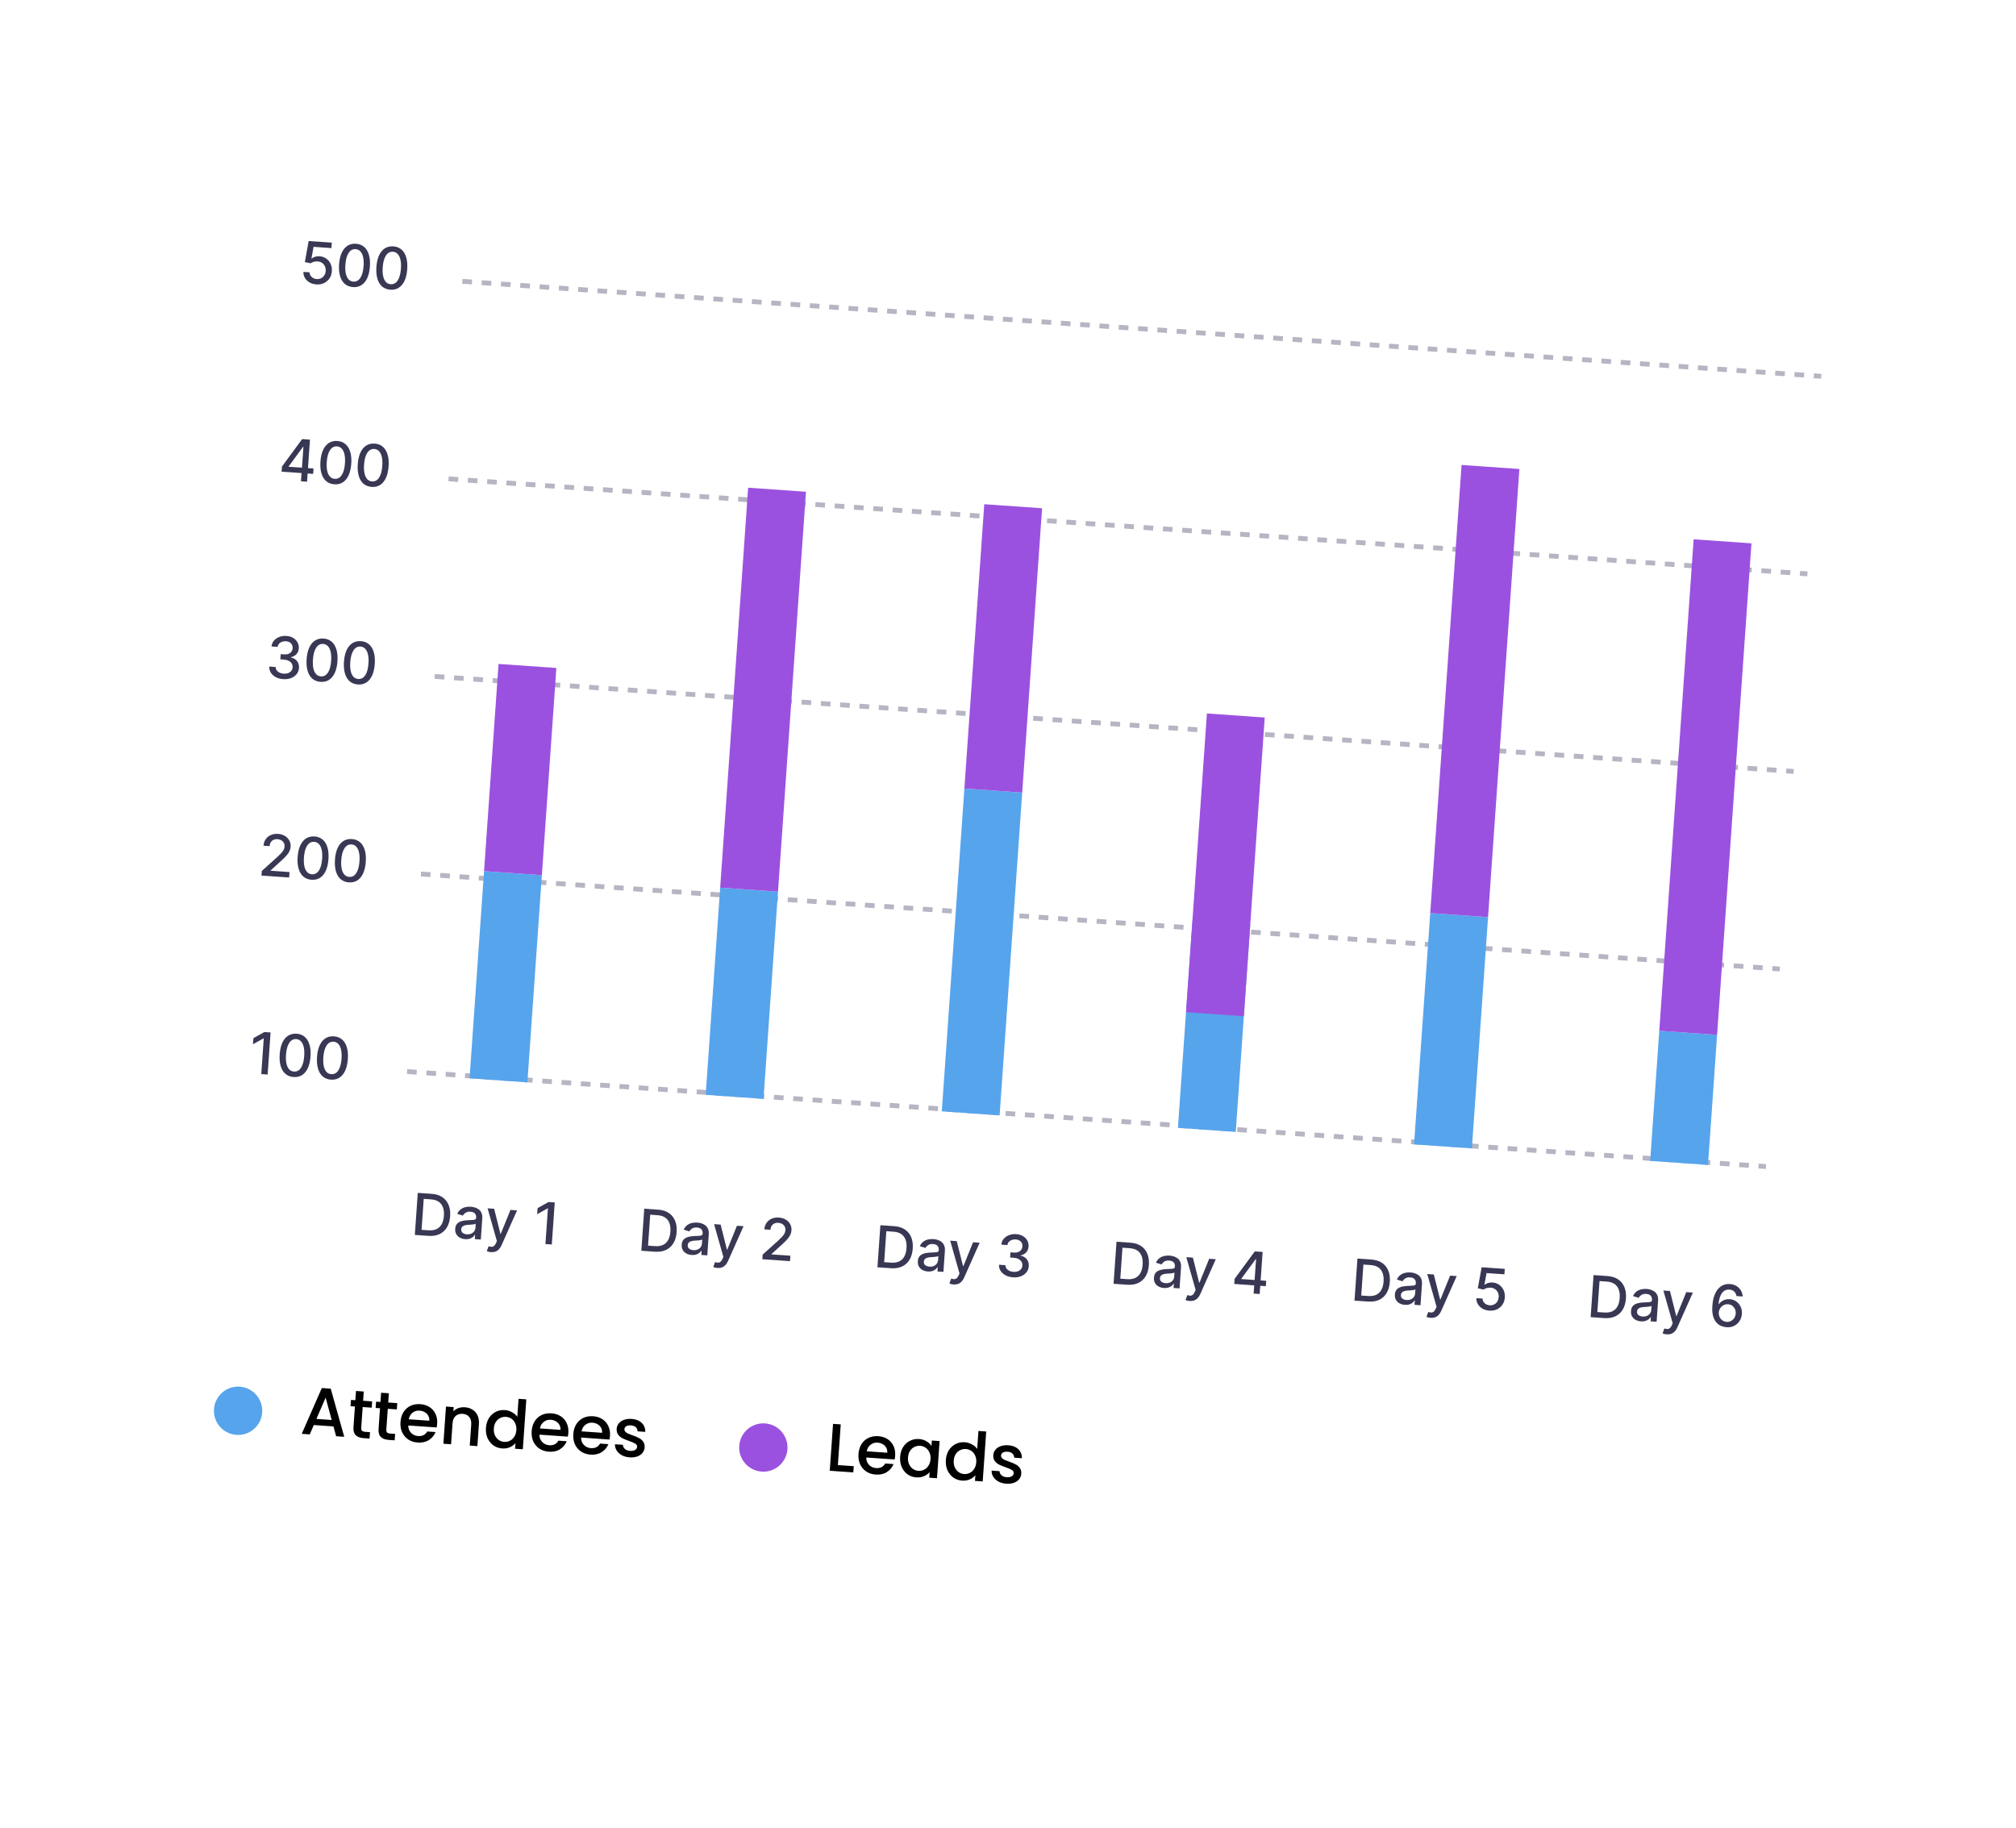 <svg width="225" height="204" viewBox="0 0 225 204" fill="none" xmlns="http://www.w3.org/2000/svg">
<g filter="url(#filter0_d_3311_3716)">
<rect x="25.395" y="12" width="186" height="163.357" rx="4.313" transform="rotate(4 25.395 12)" fill="white"/>
</g>
<path d="M37.214 159.207L35.023 159.054L34.572 160.097L33.676 160.034L35.917 154.925L36.911 154.994L38.42 160.366L37.516 160.303L37.214 159.207ZM37.022 158.49L36.342 155.998L35.313 158.37L37.022 158.49ZM40.477 157.044L40.317 159.341C40.306 159.496 40.333 159.612 40.398 159.687C40.469 159.758 40.593 159.799 40.768 159.811L41.295 159.848L41.245 160.563L40.568 160.516C40.181 160.489 39.891 160.378 39.698 160.183C39.505 159.988 39.422 159.687 39.451 159.28L39.611 156.984L39.122 156.95L39.171 156.249L39.66 156.284L39.733 155.252L40.599 155.313L40.526 156.344L41.535 156.415L41.486 157.115L40.477 157.044ZM43.279 157.24L43.118 159.537C43.107 159.692 43.135 159.808 43.2 159.883C43.271 159.953 43.394 159.995 43.57 160.007L44.097 160.044L44.047 160.759L43.369 160.712C42.983 160.685 42.693 160.574 42.499 160.379C42.306 160.184 42.224 159.883 42.252 159.476L42.413 157.18L41.924 157.145L41.972 156.445L42.462 156.479L42.534 155.448L43.4 155.508L43.328 156.54L44.337 156.611L44.288 157.311L43.279 157.24ZM48.792 158.904C48.781 159.06 48.762 159.2 48.733 159.324L45.563 159.102C45.565 159.435 45.669 159.71 45.876 159.926C46.083 160.142 46.347 160.262 46.668 160.284C47.13 160.317 47.47 160.146 47.687 159.773L48.614 159.838C48.461 160.21 48.211 160.508 47.863 160.731C47.519 160.949 47.104 161.041 46.617 161.007C46.221 160.979 45.871 160.867 45.567 160.669C45.268 160.466 45.04 160.198 44.882 159.864C44.729 159.526 44.667 159.143 44.697 158.716C44.727 158.29 44.838 157.922 45.031 157.612C45.23 157.298 45.491 157.064 45.814 156.911C46.143 156.757 46.511 156.694 46.917 156.723C47.309 156.75 47.651 156.86 47.946 157.052C48.24 157.244 48.462 157.502 48.611 157.825C48.76 158.143 48.82 158.503 48.792 158.904ZM47.915 158.571C47.932 158.254 47.837 157.993 47.63 157.787C47.422 157.58 47.155 157.466 46.829 157.443C46.533 157.422 46.273 157.5 46.048 157.676C45.825 157.847 45.681 158.092 45.619 158.41L47.915 158.571ZM51.873 157.069C52.199 157.092 52.486 157.18 52.732 157.334C52.984 157.488 53.173 157.703 53.3 157.979C53.427 158.255 53.477 158.581 53.451 158.958L53.28 161.405L52.429 161.345L52.591 159.026C52.617 158.655 52.544 158.365 52.372 158.156C52.2 157.942 51.954 157.824 51.633 157.802C51.311 157.779 51.048 157.862 50.843 158.049C50.644 158.232 50.531 158.509 50.505 158.88L50.343 161.2L49.485 161.14L49.775 156.991L50.633 157.051L50.6 157.525C50.753 157.364 50.94 157.244 51.163 157.163C51.39 157.084 51.627 157.052 51.873 157.069ZM54.235 159.368C54.264 158.952 54.375 158.589 54.568 158.279C54.766 157.97 55.02 157.738 55.328 157.583C55.642 157.424 55.982 157.357 56.349 157.382C56.62 157.401 56.881 157.48 57.134 157.619C57.392 157.753 57.592 157.923 57.734 158.13L57.874 156.127L58.74 156.188L58.35 161.759L57.484 161.699L57.528 161.074C57.373 161.265 57.166 161.417 56.906 161.53C56.651 161.643 56.363 161.689 56.041 161.666C55.68 161.641 55.355 161.527 55.066 161.326C54.783 161.119 54.565 160.847 54.412 160.508C54.265 160.165 54.206 159.785 54.235 159.368ZM57.63 159.621C57.65 159.335 57.607 159.082 57.501 158.863C57.4 158.644 57.258 158.472 57.075 158.349C56.892 158.225 56.69 158.155 56.47 158.14C56.249 158.124 56.039 158.165 55.841 158.262C55.642 158.354 55.476 158.502 55.341 158.704C55.211 158.902 55.136 159.144 55.116 159.43C55.096 159.716 55.136 159.971 55.236 160.195C55.342 160.419 55.486 160.596 55.668 160.724C55.856 160.849 56.058 160.918 56.274 160.933C56.495 160.949 56.705 160.908 56.903 160.811C57.102 160.714 57.266 160.564 57.396 160.361C57.532 160.154 57.61 159.907 57.63 159.621ZM63.432 159.928C63.421 160.084 63.401 160.224 63.373 160.348L60.203 160.126C60.205 160.459 60.309 160.734 60.516 160.95C60.722 161.166 60.987 161.286 61.308 161.308C61.77 161.34 62.109 161.17 62.327 160.797L63.253 160.861C63.101 161.234 62.851 161.532 62.502 161.755C62.159 161.973 61.744 162.065 61.257 162.031C60.861 162.003 60.511 161.89 60.206 161.693C59.908 161.49 59.679 161.222 59.521 160.888C59.368 160.549 59.307 160.167 59.337 159.74C59.367 159.313 59.478 158.945 59.671 158.636C59.87 158.322 60.131 158.088 60.454 157.934C60.783 157.781 61.15 157.718 61.557 157.747C61.948 157.774 62.291 157.884 62.586 158.076C62.88 158.268 63.101 158.525 63.25 158.849C63.4 159.167 63.46 159.527 63.432 159.928ZM62.555 159.594C62.572 159.278 62.477 159.016 62.269 158.81C62.062 158.604 61.795 158.49 61.469 158.467C61.172 158.446 60.912 158.524 60.688 158.7C60.464 158.871 60.321 159.115 60.259 159.434L62.555 159.594ZM68.079 160.253C68.068 160.409 68.048 160.549 68.02 160.673L64.85 160.451C64.852 160.784 64.956 161.059 65.163 161.275C65.37 161.491 65.634 161.61 65.955 161.633C66.417 161.665 66.757 161.495 66.974 161.122L67.9 161.186C67.748 161.559 67.498 161.857 67.149 162.08C66.806 162.298 66.391 162.39 65.904 162.356C65.508 162.328 65.158 162.215 64.854 162.017C64.555 161.815 64.327 161.547 64.168 161.213C64.016 160.874 63.954 160.492 63.984 160.065C64.014 159.638 64.125 159.27 64.318 158.961C64.517 158.647 64.778 158.413 65.101 158.259C65.43 158.106 65.797 158.043 66.204 158.072C66.596 158.099 66.938 158.209 67.233 158.401C67.527 158.593 67.749 158.85 67.897 159.174C68.047 159.492 68.107 159.852 68.079 160.253ZM67.202 159.919C67.219 159.603 67.124 159.341 66.916 159.135C66.709 158.929 66.442 158.815 66.116 158.792C65.82 158.771 65.559 158.849 65.335 159.025C65.112 159.196 64.968 159.44 64.906 159.759L67.202 159.919ZM70.273 162.661C69.947 162.638 69.657 162.56 69.404 162.426C69.156 162.288 68.964 162.113 68.828 161.902C68.692 161.686 68.627 161.452 68.635 161.2L69.523 161.262C69.526 161.439 69.599 161.593 69.741 161.724C69.888 161.85 70.077 161.921 70.308 161.937C70.549 161.954 70.738 161.922 70.875 161.841C71.017 161.755 71.093 161.639 71.104 161.494C71.114 161.338 71.047 161.217 70.902 161.131C70.762 161.046 70.534 160.947 70.219 160.834C69.914 160.727 69.666 160.626 69.476 160.532C69.286 160.438 69.124 160.303 68.99 160.128C68.861 159.952 68.806 159.729 68.825 159.458C68.84 159.237 68.919 159.041 69.063 158.869C69.206 158.693 69.402 158.56 69.65 158.471C69.904 158.383 70.188 158.35 70.505 158.372C70.977 158.405 71.347 158.552 71.616 158.813C71.891 159.069 72.024 159.404 72.015 159.817L71.157 159.757C71.155 159.57 71.09 159.417 70.962 159.297C70.834 159.177 70.655 159.109 70.424 159.093C70.198 159.077 70.022 159.108 69.895 159.185C69.769 159.262 69.701 159.37 69.691 159.511C69.683 159.621 69.717 159.717 69.792 159.798C69.867 159.879 69.961 159.946 70.073 159.999C70.186 160.047 70.353 160.112 70.574 160.193C70.87 160.294 71.11 160.394 71.295 160.493C71.485 160.587 71.644 160.719 71.774 160.89C71.903 161.06 71.961 161.279 71.947 161.545C71.931 161.781 71.851 161.987 71.707 162.164C71.564 162.34 71.368 162.473 71.12 162.562C70.876 162.65 70.594 162.684 70.273 162.661Z" fill="black"/>
<circle cx="26.573" cy="157.463" r="2.696" transform="rotate(4 26.573 157.463)" fill="#56A4EC"/>
<path d="M93.514 163.522L95.284 163.646L95.235 164.339L92.607 164.155L92.973 158.922L93.832 158.982L93.514 163.522ZM99.907 162.479C99.897 162.634 99.877 162.774 99.848 162.898L96.678 162.677C96.68 163.01 96.784 163.284 96.991 163.501C97.198 163.717 97.462 163.836 97.783 163.859C98.245 163.891 98.585 163.721 98.802 163.347L99.729 163.412C99.576 163.785 99.326 164.083 98.978 164.305C98.635 164.524 98.219 164.616 97.733 164.582C97.336 164.554 96.986 164.441 96.682 164.243C96.383 164.041 96.155 163.773 95.997 163.439C95.844 163.1 95.782 162.717 95.812 162.291C95.842 161.864 95.953 161.496 96.147 161.187C96.345 160.873 96.606 160.639 96.93 160.485C97.258 160.331 97.626 160.269 98.032 160.297C98.424 160.325 98.767 160.434 99.061 160.626C99.355 160.819 99.577 161.076 99.726 161.399C99.875 161.717 99.936 162.077 99.907 162.479ZM99.03 162.145C99.047 161.829 98.952 161.567 98.745 161.361C98.537 161.155 98.27 161.04 97.944 161.017C97.648 160.997 97.388 161.074 97.163 161.25C96.94 161.421 96.796 161.666 96.734 161.985L99.03 162.145ZM100.46 162.601C100.489 162.184 100.6 161.821 100.794 161.512C100.992 161.203 101.245 160.971 101.553 160.816C101.867 160.656 102.205 160.589 102.566 160.614C102.893 160.637 103.172 160.722 103.403 160.87C103.641 161.012 103.825 161.184 103.958 161.385L104 160.783L104.866 160.843L104.575 164.992L103.71 164.931L103.753 164.314C103.593 164.5 103.384 164.649 103.124 164.762C102.864 164.875 102.573 164.92 102.252 164.898C101.895 164.873 101.575 164.759 101.292 164.558C101.009 164.352 100.791 164.079 100.638 163.741C100.49 163.397 100.431 163.017 100.46 162.601ZM103.855 162.853C103.875 162.567 103.832 162.314 103.726 162.095C103.626 161.876 103.484 161.705 103.301 161.581C103.118 161.457 102.916 161.388 102.695 161.372C102.474 161.357 102.264 161.398 102.066 161.495C101.868 161.587 101.701 161.734 101.566 161.937C101.436 162.134 101.361 162.376 101.341 162.662C101.321 162.948 101.361 163.203 101.462 163.427C101.567 163.652 101.711 163.828 101.894 163.957C102.082 164.081 102.284 164.151 102.5 164.166C102.72 164.181 102.93 164.14 103.129 164.043C103.327 163.946 103.491 163.796 103.622 163.594C103.757 163.386 103.835 163.139 103.855 162.853ZM105.563 162.958C105.592 162.541 105.703 162.178 105.897 161.869C106.095 161.56 106.348 161.328 106.656 161.173C106.97 161.013 107.31 160.946 107.677 160.972C107.948 160.991 108.21 161.069 108.462 161.208C108.72 161.342 108.92 161.513 109.062 161.719L109.202 159.716L110.068 159.777L109.678 165.349L108.813 165.288L108.856 164.663C108.702 164.854 108.494 165.006 108.234 165.119C107.979 165.232 107.691 165.278 107.37 165.255C107.008 165.23 106.683 165.117 106.395 164.915C106.112 164.708 105.894 164.436 105.741 164.097C105.593 163.754 105.534 163.374 105.563 162.958ZM108.958 163.21C108.978 162.924 108.935 162.671 108.829 162.452C108.729 162.233 108.587 162.062 108.404 161.938C108.221 161.814 108.019 161.745 107.798 161.729C107.577 161.714 107.367 161.755 107.169 161.852C106.971 161.944 106.804 162.091 106.669 162.293C106.539 162.491 106.464 162.733 106.444 163.019C106.424 163.305 106.464 163.56 106.565 163.784C106.67 164.008 106.814 164.185 106.997 164.314C107.185 164.438 107.387 164.508 107.603 164.523C107.823 164.538 108.033 164.497 108.232 164.4C108.43 164.303 108.594 164.153 108.724 163.95C108.86 163.743 108.938 163.496 108.958 163.21ZM112.307 165.601C111.981 165.578 111.691 165.5 111.438 165.366C111.191 165.227 110.999 165.053 110.862 164.841C110.726 164.625 110.661 164.391 110.669 164.139L111.557 164.201C111.56 164.378 111.633 164.532 111.775 164.663C111.922 164.789 112.112 164.861 112.342 164.877C112.583 164.894 112.772 164.861 112.909 164.78C113.051 164.694 113.128 164.579 113.138 164.433C113.149 164.277 113.081 164.157 112.936 164.071C112.796 163.985 112.568 163.886 112.253 163.773C111.948 163.666 111.7 163.566 111.51 163.472C111.32 163.378 111.158 163.243 111.024 163.067C110.895 162.892 110.84 162.668 110.859 162.397C110.874 162.176 110.954 161.98 111.097 161.809C111.24 161.632 111.436 161.499 111.684 161.411C111.938 161.323 112.223 161.29 112.539 161.312C113.011 161.345 113.381 161.492 113.65 161.753C113.925 162.009 114.058 162.344 114.049 162.757L113.191 162.696C113.189 162.51 113.124 162.356 112.996 162.236C112.868 162.117 112.689 162.049 112.458 162.032C112.232 162.017 112.056 162.047 111.93 162.124C111.803 162.201 111.735 162.31 111.725 162.45C111.718 162.561 111.751 162.656 111.826 162.737C111.901 162.818 111.995 162.885 112.107 162.938C112.22 162.987 112.387 163.051 112.608 163.132C112.904 163.234 113.144 163.334 113.329 163.432C113.519 163.526 113.679 163.659 113.808 163.829C113.937 164 113.995 164.218 113.982 164.484C113.965 164.72 113.885 164.927 113.742 165.103C113.598 165.28 113.402 165.412 113.154 165.501C112.911 165.59 112.628 165.623 112.307 165.601Z" fill="black"/>
<circle cx="85.195" cy="161.562" r="2.696" transform="rotate(4 85.195 161.562)" fill="#9B51E0"/>
<path d="M35.309 31.743C35.022 31.723 34.768 31.65 34.546 31.524C34.327 31.396 34.155 31.231 34.033 31.027C33.911 30.824 33.853 30.597 33.862 30.348L34.549 30.396C34.552 30.599 34.63 30.77 34.783 30.912C34.936 31.053 35.125 31.131 35.351 31.147C35.532 31.16 35.694 31.13 35.839 31.057C35.985 30.983 36.103 30.875 36.193 30.734C36.284 30.593 36.337 30.428 36.35 30.241C36.363 30.05 36.334 29.876 36.262 29.721C36.19 29.565 36.084 29.44 35.945 29.344C35.807 29.248 35.645 29.193 35.459 29.179C35.317 29.169 35.172 29.183 35.025 29.222C34.878 29.261 34.758 29.317 34.663 29.39L34.022 29.249L34.45 26.902L37.031 27.082L36.989 27.69L34.997 27.55L34.756 28.853L34.784 28.855C34.882 28.773 35.008 28.707 35.164 28.658C35.321 28.609 35.486 28.591 35.66 28.603C35.946 28.623 36.196 28.709 36.409 28.861C36.624 29.012 36.788 29.21 36.9 29.454C37.013 29.697 37.059 29.971 37.036 30.275C37.016 30.579 36.928 30.845 36.773 31.074C36.618 31.303 36.414 31.477 36.16 31.598C35.908 31.717 35.624 31.765 35.309 31.743ZM39.395 32.043C39.033 32.016 38.731 31.899 38.487 31.691C38.244 31.484 38.067 31.194 37.956 30.823C37.846 30.451 37.808 30.01 37.844 29.5C37.879 28.991 37.978 28.561 38.139 28.21C38.302 27.859 38.518 27.598 38.788 27.426C39.059 27.255 39.375 27.182 39.734 27.207C40.093 27.232 40.394 27.349 40.637 27.558C40.881 27.765 41.058 28.054 41.169 28.424C41.281 28.793 41.319 29.232 41.284 29.74C41.248 30.252 41.149 30.684 40.988 31.037C40.827 31.388 40.611 31.65 40.341 31.823C40.071 31.995 39.756 32.068 39.395 32.043ZM39.438 31.431C39.756 31.453 40.015 31.315 40.216 31.018C40.418 30.72 40.539 30.278 40.58 29.691C40.607 29.302 40.589 28.969 40.526 28.695C40.463 28.419 40.361 28.206 40.218 28.056C40.076 27.905 39.901 27.822 39.692 27.807C39.375 27.785 39.116 27.924 38.914 28.223C38.712 28.522 38.59 28.964 38.547 29.549C38.52 29.94 38.537 30.274 38.599 30.55C38.663 30.825 38.766 31.037 38.907 31.186C39.049 31.334 39.226 31.416 39.438 31.431ZM43.562 32.334C43.2 32.307 42.897 32.19 42.653 31.983C42.41 31.775 42.233 31.486 42.122 31.114C42.011 30.742 41.974 30.301 42.01 29.791C42.045 29.282 42.144 28.852 42.305 28.501C42.468 28.15 42.684 27.889 42.954 27.718C43.225 27.546 43.541 27.473 43.9 27.498C44.259 27.523 44.56 27.64 44.803 27.849C45.047 28.057 45.224 28.345 45.334 28.715C45.447 29.084 45.485 29.523 45.45 30.032C45.414 30.544 45.315 30.976 45.154 31.328C44.993 31.679 44.777 31.942 44.507 32.114C44.237 32.286 43.922 32.359 43.562 32.334ZM43.604 31.722C43.922 31.744 44.181 31.607 44.382 31.309C44.584 31.011 44.705 30.569 44.746 29.983C44.773 29.593 44.755 29.261 44.691 28.986C44.629 28.71 44.527 28.497 44.384 28.347C44.242 28.196 44.067 28.113 43.858 28.099C43.541 28.076 43.282 28.215 43.08 28.514C42.878 28.813 42.756 29.255 42.713 29.84C42.686 30.232 42.703 30.565 42.765 30.841C42.829 31.116 42.932 31.328 43.073 31.478C43.215 31.626 43.392 31.707 43.604 31.722Z" fill="#383854"/>
<path d="M31.43 52.645L31.47 52.072L33.722 49.009L34.174 49.041L34.115 49.884L33.828 49.864L32.217 52.059L32.214 52.096L34.994 52.29L34.952 52.891L31.43 52.645ZM33.591 53.717L33.667 52.626L33.69 52.365L33.924 49.023L34.595 49.07L34.267 53.764L33.591 53.717ZM37.316 54.056C36.954 54.029 36.651 53.912 36.407 53.704C36.164 53.497 35.987 53.207 35.876 52.836C35.766 52.464 35.728 52.023 35.764 51.513C35.8 51.004 35.898 50.574 36.059 50.223C36.222 49.872 36.438 49.611 36.708 49.439C36.98 49.268 37.295 49.195 37.654 49.22C38.013 49.245 38.314 49.362 38.557 49.571C38.801 49.778 38.978 50.067 39.089 50.437C39.201 50.806 39.239 51.245 39.204 51.753C39.168 52.265 39.07 52.697 38.908 53.05C38.747 53.401 38.532 53.663 38.261 53.836C37.992 54.008 37.676 54.081 37.316 54.056ZM37.358 53.444C37.676 53.466 37.935 53.328 38.136 53.031C38.338 52.733 38.459 52.291 38.5 51.704C38.528 51.315 38.509 50.982 38.446 50.708C38.384 50.432 38.281 50.219 38.138 50.069C37.996 49.918 37.821 49.835 37.612 49.82C37.295 49.798 37.036 49.937 36.834 50.236C36.632 50.535 36.51 50.977 36.468 51.562C36.44 51.953 36.458 52.287 36.52 52.563C36.583 52.837 36.686 53.05 36.827 53.199C36.969 53.347 37.146 53.429 37.358 53.444ZM41.482 54.347C41.12 54.32 40.817 54.203 40.574 53.995C40.33 53.788 40.153 53.499 40.042 53.127C39.932 52.755 39.894 52.314 39.93 51.804C39.965 51.295 40.064 50.865 40.225 50.514C40.388 50.163 40.604 49.902 40.874 49.731C41.145 49.559 41.461 49.486 41.82 49.511C42.179 49.536 42.48 49.653 42.723 49.862C42.967 50.07 43.144 50.358 43.255 50.728C43.367 51.097 43.406 51.536 43.37 52.045C43.334 52.556 43.236 52.989 43.074 53.341C42.913 53.692 42.697 53.954 42.427 54.127C42.157 54.299 41.842 54.372 41.482 54.347ZM41.524 53.735C41.842 53.757 42.101 53.62 42.302 53.322C42.504 53.024 42.625 52.582 42.666 51.995C42.694 51.606 42.675 51.274 42.612 50.999C42.55 50.723 42.447 50.51 42.304 50.36C42.163 50.209 41.987 50.126 41.778 50.112C41.462 50.09 41.202 50.228 41 50.527C40.798 50.826 40.676 51.268 40.633 51.853C40.606 52.244 40.623 52.578 40.685 52.854C40.749 53.129 40.852 53.341 40.993 53.491C41.135 53.639 41.312 53.72 41.524 53.735Z" fill="#383854"/>
<path d="M31.615 75.802C31.3 75.779 31.023 75.706 30.783 75.58C30.545 75.454 30.36 75.29 30.23 75.087C30.102 74.883 30.041 74.653 30.048 74.398L30.768 74.448C30.767 74.588 30.805 74.712 30.882 74.82C30.961 74.927 31.067 75.012 31.201 75.077C31.334 75.142 31.485 75.18 31.653 75.192C31.838 75.204 32.004 75.184 32.15 75.13C32.298 75.075 32.417 74.994 32.506 74.885C32.595 74.775 32.645 74.644 32.656 74.492C32.667 74.335 32.636 74.194 32.563 74.069C32.492 73.943 32.382 73.84 32.232 73.76C32.084 73.681 31.902 73.634 31.685 73.618L31.288 73.591L31.329 73.013L31.725 73.041C31.899 73.053 32.054 73.032 32.19 72.979C32.328 72.926 32.438 72.846 32.52 72.74C32.603 72.632 32.65 72.502 32.66 72.351C32.67 72.206 32.646 72.077 32.588 71.966C32.532 71.853 32.446 71.762 32.331 71.692C32.218 71.623 32.081 71.583 31.92 71.571C31.767 71.561 31.623 71.579 31.486 71.626C31.35 71.672 31.238 71.744 31.148 71.842C31.058 71.939 31.006 72.059 30.989 72.202L30.304 72.154C30.33 71.901 30.42 71.683 30.576 71.5C30.733 71.318 30.933 71.181 31.175 71.089C31.418 70.997 31.683 70.961 31.971 70.981C32.272 71.002 32.527 71.079 32.738 71.212C32.95 71.343 33.108 71.51 33.214 71.713C33.321 71.915 33.366 72.132 33.348 72.362C33.331 72.625 33.242 72.843 33.081 73.016C32.922 73.189 32.718 73.298 32.469 73.344L32.466 73.381C32.775 73.45 33.007 73.59 33.164 73.802C33.323 74.015 33.391 74.269 33.369 74.565C33.352 74.824 33.264 75.05 33.105 75.245C32.947 75.439 32.739 75.587 32.482 75.687C32.225 75.786 31.936 75.824 31.615 75.802ZM35.774 76.106C35.412 76.079 35.109 75.962 34.866 75.755C34.622 75.547 34.445 75.258 34.335 74.886C34.224 74.515 34.186 74.074 34.222 73.563C34.258 73.055 34.356 72.625 34.517 72.273C34.68 71.922 34.896 71.661 35.166 71.49C35.438 71.318 35.753 71.245 36.112 71.27C36.471 71.295 36.772 71.412 37.016 71.621C37.259 71.829 37.436 72.118 37.547 72.488C37.659 72.856 37.698 73.295 37.662 73.804C37.626 74.316 37.528 74.748 37.367 75.1C37.205 75.452 36.99 75.714 36.72 75.887C36.45 76.058 36.135 76.131 35.774 76.106ZM35.817 75.494C36.135 75.516 36.394 75.379 36.594 75.081C36.796 74.784 36.918 74.341 36.959 73.755C36.986 73.365 36.968 73.033 36.904 72.758C36.842 72.482 36.739 72.269 36.596 72.12C36.455 71.968 36.279 71.885 36.07 71.871C35.754 71.849 35.495 71.987 35.292 72.286C35.09 72.585 34.968 73.027 34.926 73.612C34.898 74.004 34.916 74.337 34.978 74.613C35.041 74.888 35.144 75.1 35.286 75.25C35.427 75.398 35.604 75.479 35.817 75.494ZM39.94 76.397C39.578 76.371 39.275 76.253 39.032 76.046C38.788 75.839 38.611 75.549 38.501 75.177C38.39 74.806 38.352 74.365 38.388 73.855C38.424 73.346 38.522 72.916 38.683 72.565C38.846 72.214 39.062 71.953 39.332 71.781C39.604 71.61 39.919 71.537 40.278 71.562C40.637 71.587 40.938 71.704 41.182 71.913C41.425 72.12 41.602 72.409 41.713 72.779C41.825 73.148 41.864 73.586 41.828 74.095C41.792 74.607 41.694 75.039 41.532 75.392C41.371 75.743 41.156 76.005 40.886 76.178C40.616 76.35 40.3 76.423 39.94 76.397ZM39.983 75.785C40.3 75.808 40.56 75.67 40.76 75.372C40.962 75.075 41.084 74.633 41.125 74.046C41.152 73.656 41.134 73.324 41.07 73.049C41.008 72.773 40.905 72.561 40.762 72.411C40.621 72.26 40.445 72.177 40.236 72.162C39.92 72.14 39.661 72.278 39.459 72.578C39.256 72.877 39.134 73.319 39.092 73.904C39.064 74.295 39.082 74.629 39.144 74.905C39.208 75.179 39.31 75.391 39.452 75.541C39.593 75.689 39.77 75.771 39.983 75.785Z" fill="#383854"/>
<path d="M29.183 97.725L29.219 97.212L30.922 95.677C31.104 95.51 31.255 95.364 31.375 95.237C31.495 95.109 31.588 94.986 31.651 94.867C31.715 94.749 31.752 94.621 31.761 94.483C31.772 94.327 31.745 94.19 31.679 94.072C31.614 93.953 31.52 93.858 31.398 93.788C31.275 93.716 31.134 93.675 30.976 93.664C30.807 93.652 30.658 93.676 30.528 93.736C30.398 93.796 30.295 93.886 30.219 94.007C30.143 94.127 30.099 94.272 30.087 94.44L29.411 94.393C29.431 94.107 29.515 93.862 29.661 93.657C29.807 93.452 29.999 93.299 30.237 93.198C30.474 93.094 30.739 93.053 31.031 93.073C31.326 93.094 31.581 93.171 31.797 93.304C32.016 93.436 32.181 93.608 32.294 93.818C32.406 94.027 32.454 94.258 32.436 94.51C32.424 94.684 32.379 94.852 32.302 95.014C32.226 95.176 32.101 95.354 31.926 95.547C31.752 95.739 31.511 95.97 31.205 96.241L30.204 97.152L30.202 97.186L32.315 97.334L32.272 97.941L29.183 97.725ZM34.77 98.194C34.408 98.167 34.105 98.05 33.861 97.843C33.618 97.635 33.441 97.346 33.33 96.974C33.22 96.603 33.182 96.162 33.218 95.651C33.253 95.143 33.352 94.713 33.513 94.362C33.676 94.011 33.892 93.749 34.162 93.578C34.434 93.406 34.749 93.333 35.108 93.359C35.467 93.384 35.768 93.501 36.011 93.71C36.255 93.917 36.432 94.206 36.543 94.576C36.655 94.944 36.694 95.383 36.658 95.892C36.622 96.404 36.524 96.836 36.362 97.189C36.201 97.54 35.985 97.802 35.715 97.975C35.446 98.146 35.13 98.219 34.77 98.194ZM34.812 97.582C35.13 97.605 35.389 97.467 35.59 97.169C35.792 96.872 35.913 96.43 35.954 95.843C35.982 95.453 35.963 95.121 35.9 94.846C35.838 94.57 35.735 94.357 35.592 94.208C35.45 94.056 35.275 93.974 35.066 93.959C34.749 93.937 34.49 94.075 34.288 94.374C34.086 94.674 33.964 95.115 33.922 95.701C33.894 96.092 33.911 96.425 33.974 96.701C34.037 96.976 34.14 97.188 34.281 97.338C34.423 97.486 34.6 97.567 34.812 97.582ZM38.936 98.486C38.574 98.459 38.271 98.342 38.028 98.134C37.784 97.927 37.607 97.637 37.496 97.266C37.386 96.894 37.348 96.453 37.384 95.943C37.419 95.434 37.518 95.004 37.679 94.653C37.842 94.302 38.058 94.041 38.328 93.869C38.599 93.698 38.915 93.625 39.274 93.65C39.633 93.675 39.934 93.792 40.177 94.001C40.421 94.208 40.598 94.497 40.709 94.867C40.821 95.236 40.859 95.674 40.824 96.183C40.788 96.695 40.69 97.127 40.528 97.48C40.367 97.831 40.151 98.093 39.881 98.266C39.611 98.438 39.296 98.511 38.936 98.486ZM38.978 97.874C39.296 97.896 39.555 97.758 39.756 97.46C39.958 97.163 40.079 96.721 40.12 96.134C40.148 95.745 40.129 95.412 40.066 95.138C40.004 94.862 39.901 94.649 39.758 94.499C39.617 94.348 39.441 94.265 39.232 94.25C38.916 94.228 38.656 94.367 38.454 94.666C38.252 94.965 38.13 95.407 38.087 95.992C38.06 96.383 38.077 96.717 38.139 96.993C38.203 97.267 38.306 97.48 38.447 97.629C38.589 97.777 38.766 97.859 38.978 97.874Z" fill="#383854"/>
<path d="M30.198 115.238L29.87 119.932L29.159 119.882L29.438 115.899L29.41 115.897L28.236 116.552L28.283 115.873L29.508 115.19L30.198 115.238ZM32.768 120.213C32.406 120.186 32.103 120.069 31.86 119.861C31.616 119.654 31.439 119.364 31.329 118.993C31.218 118.621 31.18 118.18 31.216 117.67C31.252 117.161 31.35 116.731 31.511 116.38C31.674 116.029 31.89 115.768 32.16 115.596C32.432 115.425 32.747 115.352 33.106 115.377C33.465 115.402 33.766 115.519 34.01 115.728C34.253 115.935 34.43 116.224 34.541 116.594C34.653 116.963 34.692 117.402 34.656 117.91C34.62 118.422 34.522 118.854 34.361 119.207C34.199 119.558 33.984 119.82 33.714 119.993C33.444 120.165 33.129 120.238 32.768 120.213ZM32.811 119.601C33.129 119.623 33.388 119.485 33.588 119.188C33.79 118.89 33.912 118.448 33.953 117.861C33.98 117.472 33.962 117.139 33.898 116.865C33.836 116.589 33.733 116.376 33.59 116.226C33.449 116.075 33.273 115.992 33.064 115.977C32.748 115.955 32.489 116.094 32.286 116.393C32.084 116.692 31.962 117.134 31.92 117.719C31.892 118.11 31.91 118.444 31.972 118.72C32.035 118.995 32.138 119.207 32.28 119.356C32.421 119.504 32.598 119.586 32.811 119.601ZM36.934 120.504C36.572 120.477 36.269 120.36 36.026 120.153C35.782 119.945 35.605 119.656 35.495 119.284C35.384 118.912 35.346 118.471 35.382 117.961C35.418 117.452 35.516 117.022 35.677 116.671C35.84 116.32 36.056 116.059 36.326 115.888C36.598 115.716 36.913 115.643 37.272 115.668C37.631 115.693 37.932 115.81 38.176 116.019C38.419 116.227 38.596 116.515 38.707 116.885C38.819 117.254 38.858 117.693 38.822 118.202C38.786 118.714 38.688 119.146 38.526 119.498C38.365 119.849 38.15 120.111 37.88 120.284C37.61 120.456 37.294 120.529 36.934 120.504ZM36.977 119.892C37.294 119.914 37.554 119.777 37.754 119.479C37.956 119.181 38.078 118.739 38.119 118.152C38.146 117.763 38.128 117.431 38.064 117.156C38.002 116.88 37.899 116.667 37.756 116.517C37.615 116.366 37.439 116.283 37.23 116.269C36.914 116.247 36.655 116.385 36.453 116.684C36.25 116.983 36.128 117.425 36.086 118.01C36.058 118.401 36.076 118.735 36.138 119.011C36.202 119.286 36.304 119.498 36.446 119.648C36.587 119.796 36.764 119.877 36.977 119.892Z" fill="#383854"/>
<path d="M47.818 137.941L46.298 137.834L46.626 133.141L48.194 133.25C48.654 133.283 49.042 133.404 49.359 133.615C49.676 133.825 49.91 134.11 50.061 134.473C50.214 134.833 50.274 135.257 50.24 135.745C50.205 136.234 50.087 136.648 49.883 136.987C49.681 137.326 49.406 137.578 49.056 137.744C48.707 137.908 48.294 137.974 47.818 137.941ZM47.05 137.265L47.822 137.319C48.179 137.344 48.481 137.298 48.727 137.18C48.974 137.06 49.165 136.876 49.3 136.628C49.436 136.378 49.517 136.067 49.543 135.696C49.569 135.328 49.532 135.011 49.432 134.746C49.334 134.482 49.174 134.275 48.953 134.126C48.731 133.977 48.449 133.89 48.107 133.866L47.291 133.809L47.05 137.265ZM51.92 138.306C51.697 138.29 51.498 138.235 51.323 138.14C51.149 138.043 51.014 137.912 50.92 137.745C50.827 137.579 50.789 137.381 50.805 137.15C50.819 136.951 50.869 136.791 50.954 136.668C51.039 136.545 51.15 136.45 51.285 136.384C51.42 136.319 51.569 136.272 51.732 136.245C51.895 136.218 52.061 136.201 52.229 136.193C52.441 136.183 52.614 136.175 52.746 136.169C52.879 136.161 52.976 136.141 53.038 136.109C53.1 136.076 53.134 136.019 53.14 135.936L53.141 135.92C53.155 135.72 53.11 135.561 53.004 135.443C52.9 135.325 52.738 135.259 52.516 135.243C52.285 135.227 52.1 135.265 51.96 135.358C51.822 135.45 51.723 135.556 51.664 135.676L51.03 135.485C51.121 135.276 51.245 135.111 51.401 134.99C51.558 134.867 51.735 134.783 51.932 134.737C52.129 134.689 52.333 134.673 52.546 134.688C52.686 134.698 52.834 134.725 52.989 134.769C53.146 134.813 53.29 134.883 53.421 134.979C53.554 135.076 53.659 135.209 53.737 135.377C53.814 135.543 53.844 135.755 53.826 136.012L53.662 138.349L52.993 138.303L53.027 137.821L52.999 137.819C52.949 137.905 52.876 137.987 52.782 138.067C52.687 138.146 52.568 138.209 52.425 138.256C52.282 138.303 52.114 138.319 51.92 138.306ZM52.107 137.766C52.297 137.779 52.461 137.753 52.601 137.688C52.742 137.623 52.852 137.532 52.931 137.416C53.011 137.299 53.056 137.171 53.066 137.032L53.097 136.578C53.071 136.601 53.022 136.62 52.951 136.637C52.88 136.652 52.801 136.664 52.711 136.673C52.621 136.681 52.534 136.688 52.449 136.694C52.364 136.699 52.294 136.703 52.236 136.707C52.102 136.714 51.979 136.734 51.866 136.766C51.755 136.798 51.664 136.849 51.593 136.92C51.523 136.988 51.485 137.084 51.476 137.206C51.464 137.376 51.518 137.509 51.637 137.604C51.756 137.699 51.913 137.753 52.107 137.766ZM54.79 139.755C54.687 139.748 54.595 139.733 54.512 139.71C54.429 139.689 54.367 139.668 54.328 139.646L54.532 139.097C54.655 139.139 54.765 139.161 54.863 139.163C54.962 139.166 55.05 139.135 55.13 139.072C55.211 139.008 55.286 138.901 55.355 138.749L55.456 138.521L54.418 134.865L55.151 134.916L55.852 137.71L55.888 137.713L56.971 135.043L57.707 135.095L55.977 138.983C55.897 139.162 55.8 139.311 55.688 139.431C55.575 139.552 55.444 139.639 55.296 139.693C55.148 139.748 54.979 139.768 54.79 139.755ZM61.912 134.21L61.584 138.903L60.873 138.854L61.152 134.87L61.125 134.869L59.95 135.523L59.998 134.845L61.222 134.161L61.912 134.21Z" fill="#383854"/>
<path d="M73.095 139.708L71.576 139.602L71.904 134.908L73.472 135.018C73.931 135.05 74.32 135.171 74.637 135.382C74.954 135.592 75.188 135.878 75.339 136.24C75.492 136.601 75.551 137.025 75.517 137.512C75.483 138.001 75.364 138.415 75.161 138.754C74.959 139.093 74.683 139.345 74.334 139.511C73.985 139.676 73.572 139.741 73.095 139.708ZM72.327 139.032L73.099 139.086C73.457 139.111 73.759 139.065 74.005 138.947C74.251 138.828 74.442 138.644 74.578 138.395C74.714 138.145 74.794 137.835 74.82 137.463C74.846 137.095 74.809 136.779 74.71 136.514C74.611 136.249 74.452 136.042 74.23 135.893C74.009 135.744 73.727 135.657 73.385 135.633L72.569 135.576L72.327 139.032ZM77.197 140.073C76.974 140.058 76.775 140.002 76.601 139.907C76.426 139.81 76.292 139.679 76.198 139.513C76.105 139.347 76.067 139.148 76.083 138.917C76.097 138.719 76.146 138.558 76.232 138.435C76.317 138.312 76.427 138.218 76.562 138.152C76.698 138.086 76.847 138.04 77.01 138.013C77.173 137.986 77.338 137.968 77.506 137.96C77.719 137.95 77.891 137.942 78.024 137.936C78.156 137.929 78.254 137.908 78.316 137.876C78.378 137.843 78.412 137.786 78.418 137.703L78.419 137.687C78.433 137.487 78.387 137.328 78.282 137.21C78.178 137.093 78.015 137.026 77.794 137.01C77.563 136.994 77.378 137.033 77.237 137.126C77.099 137.217 77 137.323 76.941 137.444L76.308 137.252C76.399 137.043 76.522 136.878 76.678 136.757C76.836 136.635 77.013 136.55 77.21 136.504C77.406 136.457 77.611 136.44 77.823 136.455C77.964 136.465 78.112 136.492 78.267 136.537C78.423 136.58 78.567 136.65 78.699 136.747C78.832 136.843 78.937 136.976 79.014 137.144C79.092 137.311 79.121 137.522 79.103 137.779L78.94 140.117L78.271 140.07L78.304 139.589L78.277 139.587C78.226 139.672 78.154 139.755 78.059 139.834C77.965 139.913 77.846 139.976 77.703 140.023C77.56 140.07 77.391 140.087 77.197 140.073ZM77.385 139.534C77.574 139.547 77.739 139.521 77.878 139.455C78.02 139.39 78.13 139.299 78.208 139.184C78.289 139.066 78.334 138.938 78.343 138.799L78.375 138.345C78.349 138.368 78.3 138.388 78.228 138.404C78.158 138.419 78.078 138.431 77.989 138.44C77.899 138.448 77.812 138.455 77.727 138.461C77.642 138.466 77.571 138.47 77.514 138.474C77.38 138.481 77.257 138.501 77.144 138.533C77.032 138.565 76.941 138.617 76.87 138.687C76.801 138.756 76.762 138.851 76.754 138.974C76.742 139.143 76.795 139.276 76.915 139.372C77.034 139.466 77.191 139.52 77.385 139.534ZM80.067 141.522C79.965 141.515 79.872 141.5 79.79 141.477C79.707 141.456 79.645 141.435 79.605 141.414L79.809 140.864C79.932 140.906 80.043 140.929 80.141 140.931C80.239 140.933 80.328 140.902 80.408 140.839C80.489 140.775 80.564 140.668 80.633 140.516L80.734 140.288L79.695 136.632L80.429 136.683L81.129 139.478L81.166 139.48L82.249 136.811L82.984 136.862L81.254 140.751C81.174 140.929 81.078 141.078 80.965 141.198C80.852 141.319 80.722 141.407 80.574 141.461C80.426 141.515 80.257 141.535 80.067 141.522ZM85.081 140.546L85.117 140.033L86.82 138.498C87.002 138.331 87.153 138.185 87.272 138.058C87.393 137.93 87.486 137.806 87.549 137.688C87.613 137.57 87.649 137.442 87.659 137.304C87.67 137.148 87.643 137.011 87.577 136.893C87.512 136.773 87.418 136.678 87.295 136.608C87.173 136.537 87.032 136.496 86.873 136.485C86.705 136.473 86.556 136.497 86.426 136.557C86.296 136.617 86.193 136.707 86.117 136.828C86.041 136.948 85.997 137.093 85.985 137.261L85.309 137.213C85.329 136.928 85.412 136.683 85.559 136.478C85.705 136.273 85.897 136.12 86.134 136.018C86.372 135.915 86.637 135.874 86.928 135.894C87.223 135.915 87.479 135.992 87.695 136.125C87.913 136.257 88.079 136.428 88.191 136.639C88.304 136.848 88.352 137.078 88.334 137.331C88.322 137.505 88.277 137.673 88.2 137.835C88.124 137.997 87.999 138.175 87.824 138.368C87.649 138.56 87.409 138.791 87.103 139.062L86.102 139.973L86.1 140.007L88.213 140.155L88.17 140.762L85.081 140.546Z" fill="#383854"/>
<path d="M99.448 141.551L97.929 141.445L98.257 136.751L99.825 136.86C100.284 136.893 100.673 137.014 100.99 137.225C101.307 137.435 101.541 137.721 101.692 138.083C101.845 138.443 101.904 138.868 101.87 139.355C101.836 139.844 101.717 140.258 101.514 140.597C101.312 140.936 101.037 141.188 100.687 141.354C100.338 141.519 99.925 141.584 99.448 141.551ZM98.68 140.875L99.453 140.929C99.81 140.954 100.112 140.908 100.358 140.79C100.604 140.671 100.795 140.487 100.931 140.238C101.067 139.988 101.148 139.677 101.173 139.306C101.199 138.938 101.162 138.621 101.063 138.357C100.964 138.092 100.805 137.885 100.583 137.736C100.362 137.587 100.08 137.5 99.738 137.476L98.922 137.419L98.68 140.875ZM103.55 141.916C103.327 141.9 103.128 141.845 102.954 141.75C102.779 141.653 102.645 141.522 102.551 141.356C102.458 141.189 102.42 140.991 102.436 140.76C102.45 140.562 102.499 140.401 102.585 140.278C102.67 140.155 102.78 140.06 102.915 139.995C103.05 139.929 103.2 139.882 103.363 139.855C103.526 139.828 103.691 139.811 103.859 139.803C104.072 139.793 104.244 139.785 104.377 139.779C104.509 139.771 104.607 139.751 104.669 139.719C104.731 139.686 104.765 139.629 104.771 139.546L104.772 139.53C104.786 139.33 104.74 139.171 104.635 139.053C104.531 138.935 104.368 138.869 104.147 138.853C103.916 138.837 103.731 138.875 103.591 138.969C103.452 139.06 103.353 139.166 103.294 139.286L102.66 139.095C102.752 138.886 102.875 138.721 103.031 138.6C103.189 138.478 103.366 138.393 103.563 138.347C103.759 138.299 103.964 138.283 104.176 138.298C104.317 138.308 104.465 138.335 104.62 138.38C104.776 138.423 104.92 138.493 105.052 138.589C105.185 138.686 105.29 138.819 105.367 138.987C105.445 139.153 105.474 139.365 105.456 139.622L105.293 141.959L104.624 141.913L104.657 141.431L104.63 141.429C104.579 141.515 104.507 141.597 104.412 141.677C104.318 141.756 104.199 141.819 104.056 141.866C103.913 141.913 103.744 141.93 103.55 141.916ZM103.738 141.376C103.927 141.39 104.092 141.363 104.231 141.298C104.373 141.233 104.483 141.142 104.561 141.026C104.642 140.909 104.687 140.781 104.696 140.642L104.728 140.188C104.702 140.211 104.653 140.23 104.581 140.247C104.511 140.262 104.431 140.274 104.342 140.283C104.252 140.291 104.165 140.298 104.08 140.304C103.995 140.309 103.924 140.313 103.867 140.317C103.733 140.324 103.609 140.344 103.497 140.376C103.385 140.408 103.294 140.459 103.223 140.53C103.154 140.599 103.115 140.694 103.107 140.816C103.095 140.986 103.148 141.119 103.268 141.214C103.387 141.309 103.544 141.363 103.738 141.376ZM106.42 143.365C106.318 143.358 106.225 143.343 106.143 143.32C106.06 143.299 105.998 143.278 105.958 143.257L106.162 142.707C106.285 142.749 106.396 142.771 106.494 142.774C106.592 142.776 106.681 142.745 106.761 142.682C106.842 142.618 106.917 142.511 106.986 142.359L107.087 142.131L106.048 138.475L106.782 138.526L107.482 141.32L107.519 141.323L108.602 138.653L109.337 138.705L107.607 142.593C107.527 142.772 107.431 142.921 107.318 143.041C107.205 143.162 107.075 143.249 106.927 143.304C106.779 143.358 106.61 143.378 106.42 143.365ZM113.063 142.567C112.749 142.545 112.471 142.471 112.231 142.346C111.993 142.22 111.809 142.056 111.679 141.853C111.55 141.649 111.489 141.419 111.497 141.163L112.216 141.214C112.216 141.353 112.254 141.477 112.331 141.586C112.409 141.693 112.515 141.778 112.649 141.843C112.783 141.907 112.933 141.946 113.102 141.957C113.286 141.97 113.452 141.95 113.599 141.895C113.747 141.841 113.865 141.76 113.954 141.651C114.043 141.54 114.093 141.41 114.104 141.258C114.115 141.101 114.084 140.96 114.011 140.835C113.94 140.709 113.83 140.606 113.681 140.526C113.533 140.447 113.35 140.4 113.133 140.384L112.737 140.357L112.777 139.779L113.174 139.807C113.348 139.819 113.503 139.798 113.639 139.745C113.776 139.692 113.886 139.612 113.968 139.505C114.051 139.398 114.098 139.268 114.109 139.117C114.119 138.972 114.095 138.843 114.036 138.732C113.98 138.619 113.894 138.528 113.779 138.458C113.666 138.389 113.529 138.348 113.368 138.337C113.216 138.327 113.071 138.345 112.934 138.392C112.799 138.438 112.686 138.51 112.596 138.608C112.507 138.705 112.454 138.825 112.438 138.968L111.752 138.92C111.778 138.667 111.868 138.449 112.024 138.266C112.181 138.084 112.381 137.947 112.624 137.855C112.867 137.762 113.132 137.727 113.419 137.747C113.72 137.768 113.976 137.845 114.186 137.978C114.398 138.109 114.557 138.276 114.662 138.478C114.769 138.681 114.814 138.897 114.796 139.128C114.779 139.391 114.691 139.609 114.53 139.782C114.37 139.955 114.166 140.064 113.917 140.11L113.914 140.146C114.223 140.216 114.456 140.356 114.613 140.568C114.771 140.781 114.84 141.035 114.817 141.331C114.801 141.59 114.713 141.816 114.553 142.011C114.395 142.205 114.188 142.353 113.931 142.453C113.673 142.552 113.384 142.59 113.063 142.567Z" fill="#383854"/>
<path d="M125.801 143.394L124.282 143.288L124.61 138.594L126.177 138.703C126.637 138.736 127.026 138.857 127.343 139.068C127.66 139.278 127.894 139.564 128.045 139.926C128.198 140.286 128.257 140.711 128.223 141.198C128.189 141.687 128.07 142.101 127.867 142.44C127.665 142.779 127.389 143.031 127.04 143.197C126.691 143.362 126.278 143.427 125.801 143.394ZM125.033 142.718L125.805 142.772C126.163 142.797 126.465 142.751 126.711 142.633C126.957 142.514 127.148 142.33 127.284 142.081C127.42 141.831 127.5 141.521 127.526 141.149C127.552 140.781 127.515 140.464 127.415 140.2C127.317 139.935 127.157 139.728 126.936 139.579C126.715 139.43 126.433 139.343 126.091 139.319L125.275 139.262L125.033 142.718ZM129.903 143.759C129.68 143.743 129.481 143.688 129.307 143.593C129.132 143.496 128.998 143.365 128.904 143.199C128.811 143.032 128.773 142.834 128.789 142.603C128.803 142.405 128.852 142.244 128.938 142.121C129.023 141.998 129.133 141.903 129.268 141.838C129.403 141.772 129.552 141.725 129.716 141.698C129.879 141.671 130.044 141.654 130.212 141.646C130.425 141.636 130.597 141.628 130.73 141.622C130.862 141.614 130.96 141.594 131.022 141.562C131.084 141.529 131.118 141.472 131.124 141.389L131.125 141.373C131.139 141.173 131.093 141.014 130.988 140.896C130.884 140.778 130.721 140.712 130.5 140.696C130.269 140.68 130.084 140.719 129.943 140.812C129.805 140.903 129.706 141.009 129.647 141.129L129.013 140.938C129.105 140.729 129.228 140.564 129.384 140.443C129.542 140.321 129.719 140.236 129.915 140.19C130.112 140.142 130.317 140.126 130.529 140.141C130.67 140.151 130.818 140.178 130.973 140.223C131.129 140.266 131.273 140.336 131.405 140.432C131.538 140.529 131.643 140.662 131.72 140.83C131.798 140.997 131.827 141.208 131.809 141.465L131.646 143.803L130.977 143.756L131.01 143.274L130.983 143.273C130.932 143.358 130.86 143.44 130.765 143.52C130.67 143.599 130.552 143.662 130.409 143.709C130.266 143.756 130.097 143.773 129.903 143.759ZM130.091 143.219C130.28 143.233 130.445 143.206 130.584 143.141C130.726 143.076 130.835 142.985 130.914 142.869C130.995 142.752 131.04 142.624 131.049 142.485L131.081 142.031C131.055 142.054 131.006 142.073 130.934 142.09C130.864 142.105 130.784 142.117 130.694 142.126C130.605 142.134 130.518 142.141 130.433 142.147C130.348 142.152 130.277 142.156 130.22 142.16C130.086 142.167 129.962 142.187 129.85 142.219C129.738 142.251 129.647 142.302 129.576 142.373C129.507 142.442 129.468 142.537 129.46 142.659C129.448 142.829 129.501 142.962 129.621 143.057C129.74 143.152 129.897 143.206 130.091 143.219ZM132.773 145.208C132.671 145.201 132.578 145.186 132.495 145.163C132.413 145.142 132.351 145.121 132.311 145.1L132.515 144.55C132.638 144.592 132.749 144.614 132.847 144.617C132.945 144.619 133.034 144.588 133.114 144.525C133.195 144.461 133.27 144.354 133.339 144.202L133.44 143.974L132.401 140.318L133.135 140.369L133.835 143.163L133.872 143.166L134.954 140.496L135.69 140.548L133.96 144.436C133.88 144.615 133.784 144.764 133.671 144.884C133.558 145.005 133.428 145.092 133.28 145.147C133.132 145.201 132.963 145.221 132.773 145.208ZM137.752 143.308L137.792 142.735L140.045 139.673L140.496 139.705L140.437 140.548L140.151 140.528L138.539 142.723L138.537 142.76L141.317 142.954L141.275 143.555L137.752 143.308ZM139.914 144.381L139.99 143.29L140.013 143.029L140.246 139.687L140.918 139.734L140.59 144.428L139.914 144.381Z" fill="#383854"/>
<path d="M152.692 145.274L151.172 145.168L151.501 140.474L153.068 140.584C153.528 140.616 153.917 140.737 154.233 140.948C154.55 141.158 154.785 141.444 154.936 141.806C155.089 142.167 155.148 142.591 155.114 143.078C155.08 143.567 154.961 143.981 154.758 144.32C154.556 144.659 154.28 144.911 153.931 145.077C153.582 145.242 153.169 145.307 152.692 145.274ZM151.924 144.598L152.696 144.652C153.054 144.677 153.356 144.631 153.602 144.513C153.848 144.394 154.039 144.21 154.175 143.961C154.31 143.711 154.391 143.401 154.417 143.029C154.443 142.661 154.406 142.345 154.306 142.08C154.208 141.815 154.048 141.608 153.827 141.459C153.606 141.31 153.324 141.223 152.981 141.199L152.166 141.142L151.924 144.598ZM156.794 145.639C156.571 145.623 156.372 145.568 156.198 145.473C156.023 145.376 155.889 145.245 155.795 145.079C155.702 144.912 155.663 144.714 155.68 144.483C155.693 144.285 155.743 144.124 155.828 144.001C155.914 143.878 156.024 143.783 156.159 143.718C156.294 143.652 156.443 143.606 156.606 143.579C156.77 143.552 156.935 143.534 157.103 143.526C157.316 143.516 157.488 143.508 157.621 143.502C157.753 143.494 157.85 143.474 157.913 143.442C157.975 143.409 158.009 143.352 158.015 143.269L158.016 143.253C158.03 143.053 157.984 142.894 157.879 142.776C157.775 142.658 157.612 142.592 157.39 142.576C157.16 142.56 156.974 142.599 156.834 142.692C156.696 142.783 156.597 142.889 156.538 143.01L155.904 142.818C155.996 142.609 156.119 142.444 156.275 142.323C156.433 142.201 156.61 142.116 156.806 142.07C157.003 142.023 157.208 142.006 157.42 142.021C157.561 142.031 157.708 142.058 157.863 142.103C158.02 142.146 158.164 142.216 158.296 142.313C158.429 142.409 158.534 142.542 158.611 142.71C158.688 142.877 158.718 143.088 158.7 143.345L158.537 145.683L157.867 145.636L157.901 145.155L157.874 145.153C157.823 145.238 157.751 145.321 157.656 145.4C157.561 145.479 157.443 145.542 157.3 145.589C157.157 145.636 156.988 145.653 156.794 145.639ZM156.981 145.099C157.171 145.113 157.335 145.087 157.475 145.021C157.616 144.956 157.726 144.865 157.805 144.749C157.885 144.632 157.93 144.504 157.94 144.365L157.972 143.911C157.946 143.934 157.897 143.954 157.825 143.97C157.755 143.985 157.675 143.997 157.585 144.006C157.496 144.014 157.408 144.021 157.324 144.027C157.239 144.032 157.168 144.036 157.111 144.04C156.977 144.047 156.853 144.067 156.74 144.099C156.629 144.131 156.538 144.183 156.467 144.253C156.398 144.322 156.359 144.417 156.35 144.539C156.339 144.709 156.392 144.842 156.511 144.938C156.631 145.032 156.787 145.086 156.981 145.099ZM159.664 147.088C159.562 147.081 159.469 147.066 159.386 147.043C159.303 147.022 159.242 147.001 159.202 146.98L159.406 146.43C159.529 146.472 159.64 146.494 159.738 146.497C159.836 146.499 159.925 146.468 160.004 146.405C160.086 146.341 160.161 146.234 160.23 146.082L160.331 145.854L159.292 142.198L160.026 142.249L160.726 145.043L160.763 145.046L161.845 142.377L162.581 142.428L160.851 146.317C160.771 146.495 160.675 146.644 160.562 146.764C160.449 146.885 160.319 146.973 160.171 147.027C160.022 147.081 159.854 147.101 159.664 147.088ZM166.222 146.285C165.935 146.264 165.681 146.191 165.459 146.065C165.239 145.938 165.068 145.772 164.946 145.569C164.824 145.365 164.766 145.139 164.775 144.889L165.462 144.937C165.465 145.14 165.543 145.312 165.696 145.453C165.848 145.594 166.038 145.673 166.264 145.689C166.444 145.701 166.607 145.671 166.752 145.598C166.898 145.524 167.016 145.417 167.106 145.275C167.197 145.134 167.249 144.97 167.263 144.782C167.276 144.591 167.247 144.418 167.175 144.262C167.102 144.107 166.997 143.981 166.858 143.885C166.72 143.79 166.558 143.735 166.372 143.72C166.23 143.71 166.085 143.725 165.938 143.764C165.791 143.802 165.67 143.858 165.576 143.932L164.934 143.79L165.363 141.443L167.944 141.624L167.902 142.231L165.91 142.092L165.669 143.395L165.697 143.397C165.794 143.314 165.921 143.249 166.077 143.2C166.234 143.151 166.399 143.133 166.573 143.145C166.859 143.165 167.109 143.25 167.322 143.402C167.537 143.554 167.701 143.752 167.813 143.996C167.926 144.239 167.972 144.512 167.949 144.816C167.929 145.12 167.841 145.387 167.686 145.615C167.531 145.844 167.327 146.019 167.073 146.139C166.821 146.258 166.537 146.307 166.222 146.285Z" fill="#383854"/>
<path d="M179.045 147.117L177.526 147.01L177.854 142.317L179.421 142.426C179.881 142.459 180.27 142.58 180.587 142.791C180.904 143.001 181.138 143.286 181.289 143.649C181.442 144.009 181.501 144.433 181.467 144.921C181.433 145.41 181.314 145.824 181.111 146.163C180.909 146.502 180.633 146.754 180.284 146.92C179.935 147.084 179.522 147.15 179.045 147.117ZM178.277 146.441L179.049 146.495C179.407 146.52 179.709 146.474 179.955 146.356C180.201 146.236 180.392 146.052 180.528 145.804C180.664 145.554 180.744 145.243 180.77 144.872C180.796 144.504 180.759 144.187 180.659 143.922C180.561 143.658 180.402 143.451 180.18 143.302C179.959 143.153 179.677 143.066 179.335 143.042L178.519 142.985L178.277 146.441ZM183.147 147.482C182.924 147.466 182.725 147.411 182.551 147.316C182.376 147.219 182.242 147.088 182.148 146.921C182.055 146.755 182.017 146.557 182.033 146.326C182.047 146.127 182.096 145.967 182.182 145.844C182.267 145.721 182.377 145.626 182.512 145.56C182.647 145.495 182.797 145.448 182.96 145.421C183.123 145.394 183.288 145.377 183.456 145.369C183.669 145.359 183.841 145.351 183.974 145.345C184.106 145.337 184.204 145.317 184.266 145.285C184.328 145.252 184.362 145.195 184.368 145.112L184.369 145.096C184.383 144.896 184.337 144.737 184.232 144.619C184.128 144.501 183.965 144.435 183.744 144.419C183.513 144.403 183.328 144.441 183.187 144.534C183.049 144.626 182.95 144.732 182.891 144.852L182.257 144.661C182.349 144.452 182.472 144.287 182.628 144.166C182.786 144.043 182.963 143.959 183.16 143.913C183.356 143.865 183.561 143.849 183.773 143.864C183.914 143.874 184.062 143.901 184.217 143.945C184.373 143.989 184.517 144.059 184.649 144.155C184.782 144.252 184.887 144.385 184.964 144.553C185.042 144.719 185.071 144.931 185.053 145.188L184.89 147.525L184.221 147.479L184.254 146.997L184.227 146.995C184.176 147.081 184.104 147.163 184.009 147.243C183.915 147.322 183.796 147.385 183.653 147.432C183.51 147.479 183.341 147.495 183.147 147.482ZM183.335 146.942C183.524 146.955 183.689 146.929 183.828 146.864C183.97 146.799 184.08 146.708 184.158 146.592C184.239 146.475 184.284 146.347 184.293 146.208L184.325 145.754C184.299 145.777 184.25 145.796 184.178 145.813C184.108 145.828 184.028 145.84 183.938 145.849C183.849 145.857 183.762 145.864 183.677 145.87C183.592 145.875 183.521 145.879 183.464 145.883C183.33 145.89 183.206 145.91 183.094 145.942C182.982 145.974 182.891 146.025 182.82 146.096C182.751 146.164 182.712 146.26 182.704 146.382C182.692 146.552 182.745 146.685 182.865 146.78C182.984 146.875 183.141 146.929 183.335 146.942ZM186.017 148.931C185.915 148.924 185.822 148.909 185.74 148.886C185.657 148.865 185.595 148.844 185.555 148.822L185.759 148.273C185.882 148.315 185.993 148.337 186.091 148.339C186.189 148.342 186.278 148.311 186.358 148.248C186.439 148.184 186.514 148.077 186.583 147.925L186.684 147.697L185.645 144.041L186.379 144.092L187.079 146.886L187.116 146.889L188.198 144.219L188.934 144.271L187.204 148.159C187.124 148.338 187.028 148.487 186.915 148.607C186.802 148.728 186.672 148.815 186.524 148.869C186.376 148.924 186.207 148.944 186.017 148.931ZM192.665 148.134C192.456 148.116 192.252 148.063 192.054 147.976C191.858 147.888 191.683 147.753 191.53 147.571C191.377 147.388 191.261 147.149 191.182 146.853C191.104 146.557 191.08 146.193 191.111 145.761C191.139 145.352 191.205 144.991 191.308 144.679C191.413 144.367 191.55 144.107 191.72 143.899C191.889 143.69 192.088 143.535 192.314 143.436C192.541 143.337 192.79 143.297 193.062 143.316C193.341 143.335 193.586 143.408 193.795 143.533C194.004 143.658 194.169 143.822 194.29 144.026C194.413 144.229 194.484 144.456 194.503 144.706L193.804 144.657C193.77 144.458 193.687 144.292 193.556 144.159C193.424 144.025 193.245 143.95 193.018 143.935C192.675 143.91 192.396 144.041 192.183 144.327C191.971 144.614 191.845 145.023 191.807 145.556L191.841 145.559C191.931 145.431 192.038 145.325 192.163 145.24C192.288 145.154 192.426 145.091 192.577 145.051C192.728 145.009 192.886 144.994 193.05 145.005C193.322 145.024 193.563 145.108 193.774 145.256C193.986 145.403 194.15 145.597 194.265 145.839C194.38 146.08 194.427 146.351 194.406 146.65C194.385 146.95 194.298 147.216 194.145 147.449C193.994 147.683 193.791 147.862 193.537 147.987C193.282 148.111 192.992 148.16 192.665 148.134ZM192.704 147.538C192.885 147.55 193.049 147.517 193.197 147.438C193.346 147.36 193.466 147.248 193.559 147.104C193.652 146.961 193.705 146.796 193.718 146.611C193.731 146.431 193.702 146.264 193.631 146.11C193.562 145.956 193.46 145.831 193.326 145.734C193.193 145.637 193.037 145.582 192.858 145.57C192.722 145.56 192.594 145.578 192.474 145.621C192.356 145.665 192.25 145.73 192.157 145.816C192.063 145.901 191.987 146.002 191.928 146.118C191.871 146.232 191.838 146.355 191.829 146.486C191.817 146.662 191.846 146.827 191.916 146.983C191.988 147.138 192.092 147.267 192.228 147.368C192.365 147.469 192.524 147.525 192.704 147.538Z" fill="#383854"/>
<line x1="51.601" y1="31.397" x2="203.266" y2="42.002" stroke="#B5B5C3" stroke-width="0.539" stroke-dasharray="1.08 1.08"/>
<line x1="50.06" y1="53.447" x2="201.724" y2="64.053" stroke="#B5B5C3" stroke-width="0.539" stroke-dasharray="1.08 1.08"/>
<line x1="48.517" y1="75.498" x2="200.182" y2="86.103" stroke="#B5B5C3" stroke-width="0.539" stroke-dasharray="1.08 1.08"/>
<line x1="46.976" y1="97.549" x2="198.64" y2="108.154" stroke="#B5B5C3" stroke-width="0.539" stroke-dasharray="1.08 1.08"/>
<line x1="45.434" y1="119.599" x2="197.098" y2="130.204" stroke="#B5B5C3" stroke-width="0.539" stroke-dasharray="1.08 1.08"/>
<path d="M52.407 120.357L54.024 97.231L60.478 97.682L58.861 120.808L52.407 120.357Z" fill="#56A4EC"/>
<path d="M54.024 97.231L55.641 74.105L62.095 74.556L60.477 97.682L54.024 97.231Z" fill="#9B51E0"/>
<path d="M131.465 125.885L133.083 102.759L139.536 103.211L137.919 126.337L131.465 125.885Z" fill="#56A4EC"/>
<path d="M132.368 112.978L134.7 79.633L141.154 80.084L138.822 113.429L132.368 112.978Z" fill="#9B51E0"/>
<path d="M78.76 122.2L80.377 99.073L86.831 99.525L85.213 122.651L78.76 122.2Z" fill="#56A4EC"/>
<path d="M80.377 99.074L83.498 54.435L89.952 54.886L86.831 99.525L80.377 99.074Z" fill="#9B51E0"/>
<path d="M184.172 129.571L185.187 115.05L191.641 115.501L190.626 130.022L184.172 129.571Z" fill="#56A4EC"/>
<path d="M185.187 115.05L189.023 60.192L195.477 60.644L191.641 115.501L185.187 115.05Z" fill="#9B51E0"/>
<path d="M105.112 124.043L107.632 88.009L114.086 88.46L111.566 124.494L105.112 124.043Z" fill="#56A4EC"/>
<path d="M107.632 88.009L109.851 56.278L116.305 56.729L114.086 88.46L107.632 88.009Z" fill="#9B51E0"/>
<path d="M157.819 127.728L159.624 101.913L166.078 102.364L164.273 128.179L157.819 127.728Z" fill="#56A4EC"/>
<path d="M159.624 101.913L163.121 51.896L169.575 52.347L166.078 102.364L159.624 101.913Z" fill="#9B51E0"/>
<defs>
<filter id="filter0_d_3311_3716" x="0.812" y="0.969" width="223.318" height="202.309" filterUnits="userSpaceOnUse" color-interpolation-filters="sRGB">
<feFlood flood-opacity="0" result="BackgroundImageFix"/>
<feColorMatrix in="SourceAlpha" type="matrix" values="0 0 0 0 0 0 0 0 0 0 0 0 0 0 0 0 0 0 127 0" result="hardAlpha"/>
<feMorphology radius="2.696" operator="dilate" in="SourceAlpha" result="effect1_dropShadow_3311_3716"/>
<feOffset dy="2.157"/>
<feGaussianBlur stdDeviation="5.391"/>
<feComposite in2="hardAlpha" operator="out"/>
<feColorMatrix type="matrix" values="0 0 0 0 0.298 0 0 0 0 0.341 0 0 0 0 0.49 0 0 0 0.07 0"/>
<feBlend mode="normal" in2="BackgroundImageFix" result="effect1_dropShadow_3311_3716"/>
<feBlend mode="normal" in="SourceGraphic" in2="effect1_dropShadow_3311_3716" result="shape"/>
</filter>
</defs>
</svg>
